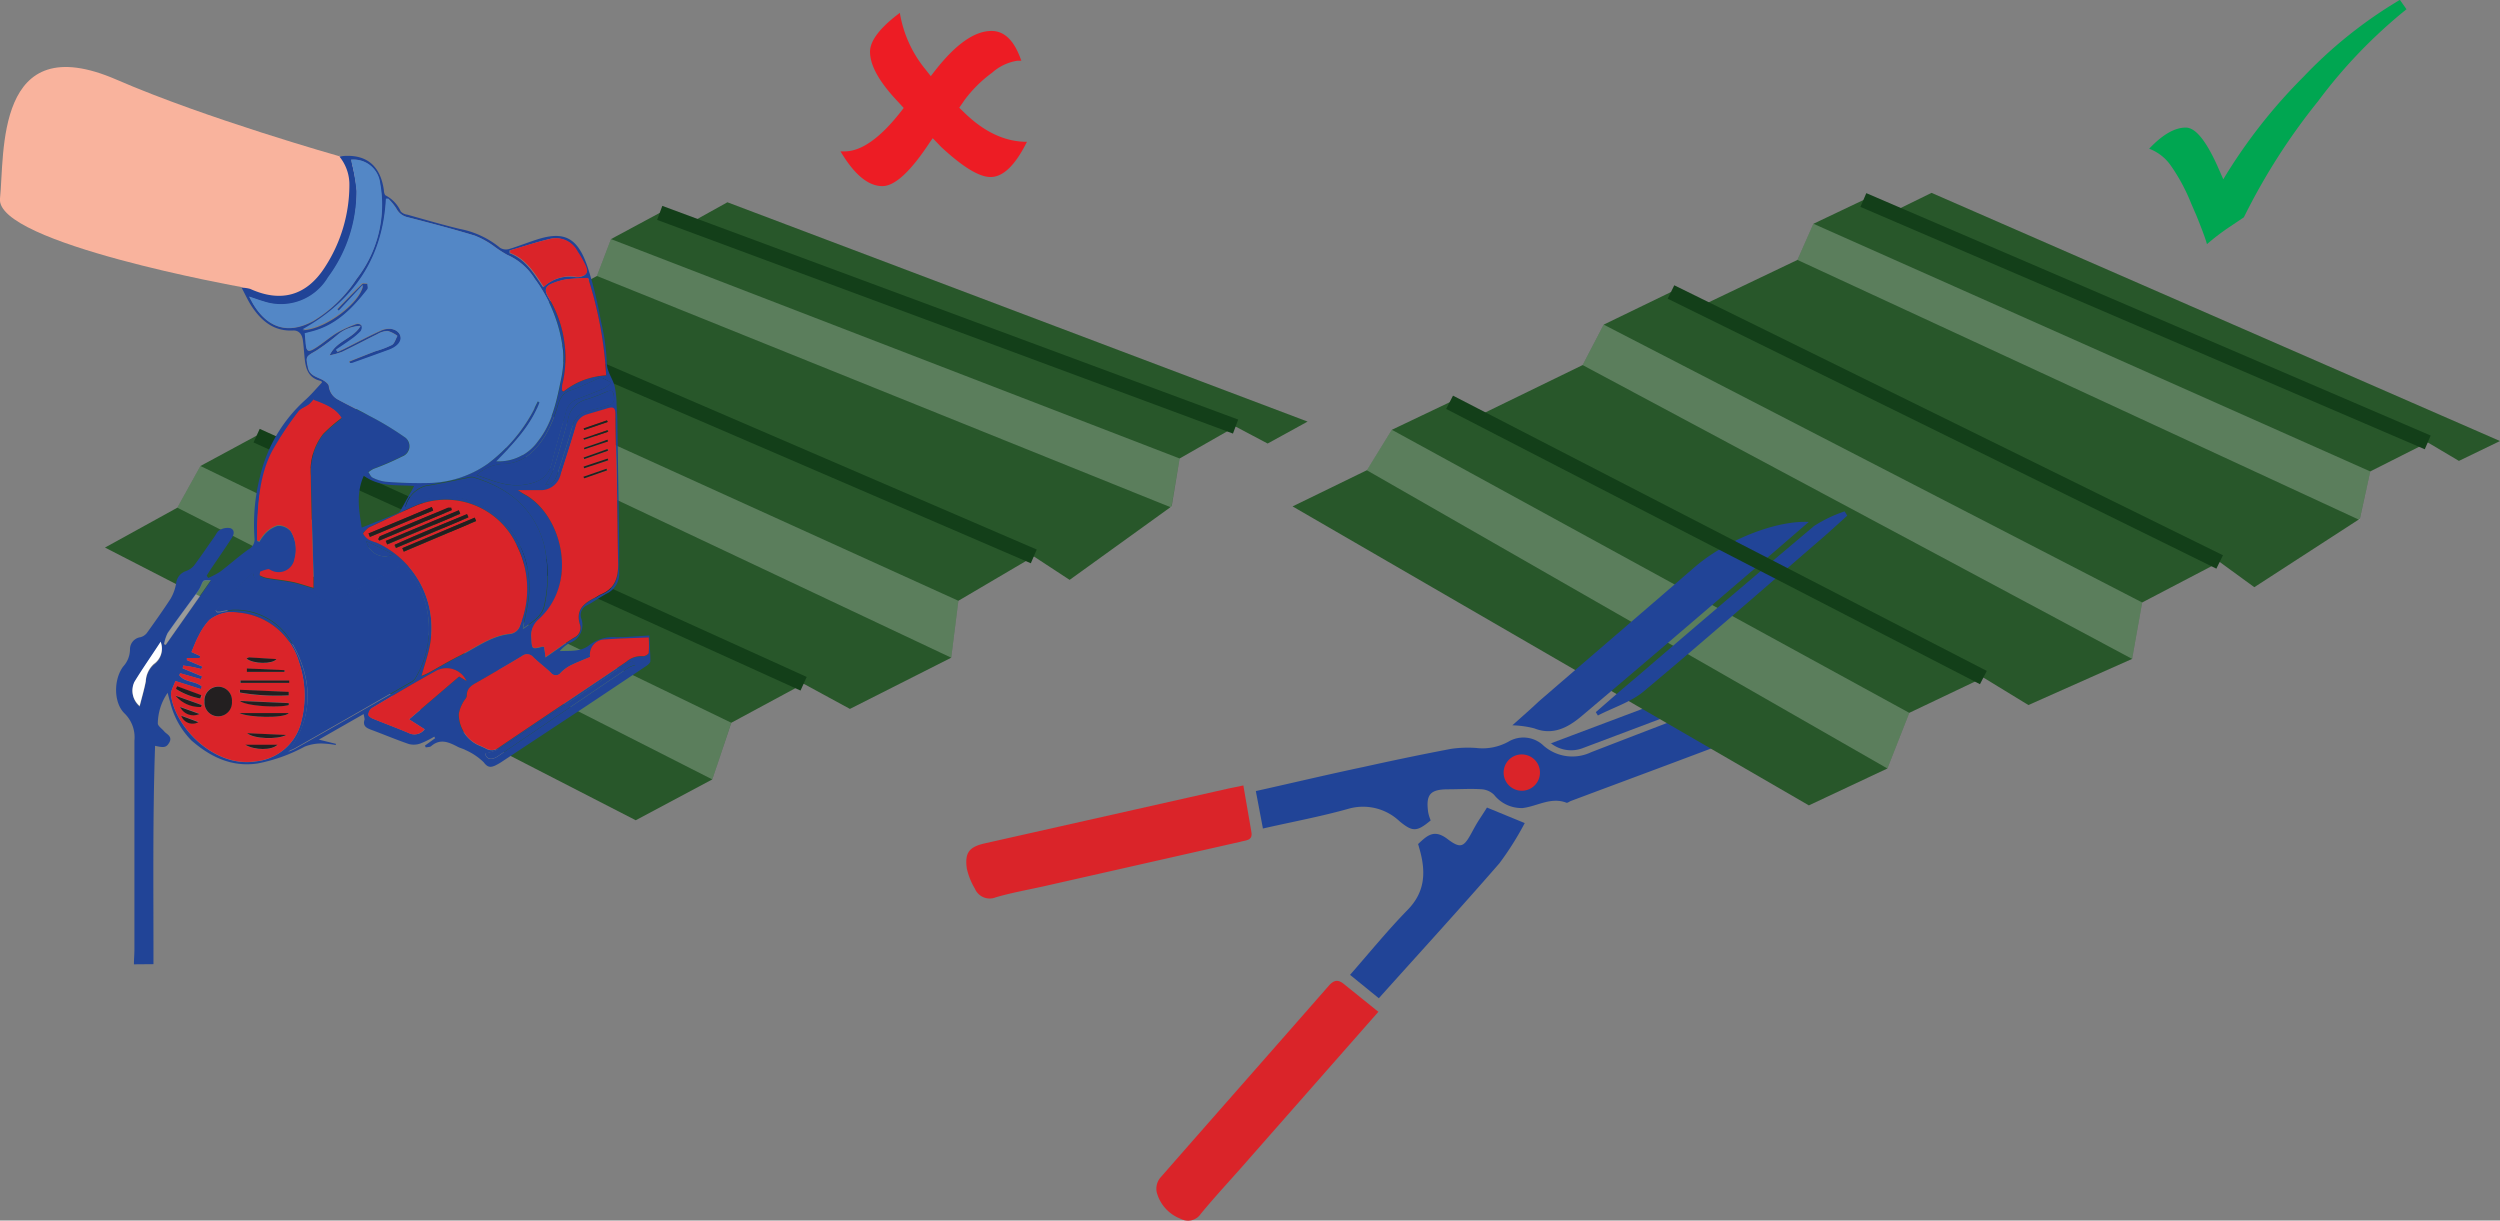 <svg xmlns="http://www.w3.org/2000/svg" xmlns:xlink="http://www.w3.org/1999/xlink" viewBox="0 0 310.97 151.82"><rect x="0" y="0" width="310.97" height="151.82" fill="#808080" stroke="none"/><defs><style>.cls-1,.cls-14{fill:none;}.cls-2{isolation:isolate;}.cls-3{clip-path:url(#clip-path);}.cls-4{fill:#214497;}.cls-10,.cls-21,.cls-22,.cls-23,.cls-26,.cls-4,.cls-5,.cls-6{fill-rule:evenodd;}.cls-5{fill:#da2429;}.cls-6{fill:#28572a;}.cls-7{mix-blend-mode:overlay;opacity:0.28;}.cls-8{clip-path:url(#clip-path-3);}.cls-9{clip-path:url(#clip-path-4);}.cls-10{fill:#e0e1e0;}.cls-11{clip-path:url(#clip-path-5);}.cls-12{clip-path:url(#clip-path-6);}.cls-13{clip-path:url(#clip-path-7);}.cls-14{stroke:#133f19;stroke-miterlimit:10;stroke-width:1.86px;}.cls-15{clip-path:url(#clip-path-9);}.cls-16{clip-path:url(#clip-path-10);}.cls-17{clip-path:url(#clip-path-11);}.cls-18{clip-path:url(#clip-path-12);}.cls-19{clip-path:url(#clip-path-13);}.cls-20{clip-path:url(#clip-path-14);}.cls-21{fill:#f9b39d;}.cls-22{fill:#5387c6;}.cls-23{fill:#fff;}.cls-24{clip-path:url(#clip-path-15);}.cls-25{clip-path:url(#clip-path-16);}.cls-26{fill:#231f20;}.cls-27{fill:#ed1c24;}.cls-28{fill:#00a651;}</style><clipPath id="clip-path" transform="translate(-3.34 -22.3)"><rect class="cls-1" width="338.25" height="188"/></clipPath><clipPath id="clip-path-3" transform="translate(-3.34 -22.3)"><rect class="cls-1" x="226.92" y="50.13" width="71.25" height="36.85"/></clipPath><clipPath id="clip-path-4" transform="translate(-3.34 -22.3)"><rect class="cls-1" x="226.92" y="50.13" width="71.25" height="36.85"/></clipPath><clipPath id="clip-path-5" transform="translate(-3.34 -22.3)"><rect class="cls-1" x="173.35" y="75.76" width="67.47" height="42.13"/></clipPath><clipPath id="clip-path-6" transform="translate(-3.34 -22.3)"><rect class="cls-1" x="173.35" y="75.76" width="67.47" height="42.13"/></clipPath><clipPath id="clip-path-7" transform="translate(-3.34 -22.3)"><rect class="cls-1" x="200.2" y="62.68" width="69.6" height="41.58"/></clipPath><clipPath id="clip-path-9" transform="translate(-3.34 -22.3)"><rect class="cls-1" x="77.58" y="52.04" width="72.49" height="33.39"/></clipPath><clipPath id="clip-path-10" transform="translate(-3.34 -22.3)"><rect class="cls-1" x="77.58" y="52.04" width="72.48" height="33.39"/></clipPath><clipPath id="clip-path-11" transform="translate(-3.34 -22.3)"><rect class="cls-1" x="25.4" y="80.26" width="68.9" height="38.99"/></clipPath><clipPath id="clip-path-12" transform="translate(-3.34 -22.3)"><rect class="cls-1" x="25.4" y="80.26" width="68.9" height="38.98"/></clipPath><clipPath id="clip-path-13" transform="translate(-3.34 -22.3)"><rect class="cls-1" x="51.55" y="65.88" width="70.99" height="38.23"/></clipPath><clipPath id="clip-path-14" transform="translate(-3.34 -22.3)"><rect class="cls-1" x="51.55" y="65.88" width="70.99" height="38.22"/></clipPath><clipPath id="clip-path-15" transform="translate(-3.34 -22.3)"><rect class="cls-1" x="23.75" y="94.44" width="5.82" height="7.99"/></clipPath><clipPath id="clip-path-16" transform="translate(-3.34 -22.3)"><rect class="cls-1" x="23.75" y="94.44" width="5.83" height="7.98"/></clipPath></defs><g class="cls-2"><g id="Layer_2" data-name="Layer 2"><g id="Layer_1-2" data-name="Layer 1"><g class="cls-3"><path class="cls-4" d="M160.42,125.29c-.31-1.64-.58-3.07-.87-4.59,4.49-1,8.94-2.06,13.4-3,3.61-.8,7.24-1.56,10.88-2.25a14.38,14.38,0,0,1,3.15-.11,6.65,6.65,0,0,0,4-.79,3.62,3.62,0,0,1,4.37.51,5.42,5.42,0,0,0,5.9.81c11.82-4.57,23.66-9.07,35.5-13.59a2,2,0,0,1,.5,0,25.65,25.65,0,0,1-5.52,6.07c-3.77,2.87-8.2,4.25-12.51,5.9-6.81,2.6-13.65,5.12-20.48,7.68-.19.07-.42.27-.55.22-1.94-.75-3.63.44-5.44.66a4.35,4.35,0,0,1-3.57-1.65,2.45,2.45,0,0,0-1.48-.68c-1.4-.1-2.81,0-4.21,0-2.26,0-2.81.64-2.5,2.87a5.33,5.33,0,0,0,.31,1c-1.73,1.44-2.25,1.44-3.88.1a6.6,6.6,0,0,0-6.27-1.57c-3.54,1-7.14,1.66-10.73,2.48M191,119.46a2.12,2.12,0,0,0,2.77.76,2.05,2.05,0,0,0,.68-2.77,2,2,0,0,0-2.74-.77,2.09,2.09,0,0,0-.71,2.78" transform="translate(-3.34 -22.3)"/><path class="cls-5" d="M174.77,148.18l-16,18.19c-2,2.31-4.12,4.55-6.07,6.92a1.9,1.9,0,0,1-2.48.62,4.86,4.86,0,0,1-3-3.32,2.18,2.18,0,0,1,.4-1.74c7-8,14-15.93,21-23.93.66-.75,1.17-.79,1.87-.23l4.33,3.49" transform="translate(-3.34 -22.3)"/><path class="cls-5" d="M158,120c.34,2,.68,3.9,1,5.8.18,1.07-.67,1-1.34,1.2l-24.56,5.56c-2,.44-4,.8-5.88,1.35a2,2,0,0,1-2.62-1.08,8.4,8.4,0,0,1-1-2.5c-.28-2,.32-2.69,2.25-3.13l30.31-6.82L158,120" transform="translate(-3.34 -22.3)"/><path class="cls-4" d="M179.72,127.3c1.09-1,1.95-1.94,3.65-.65s2.07,1,3.07-.85c.31-.58.63-1.15,1-1.71s.65-1,.86-1.34l4.7,1.93a37.44,37.44,0,0,1-3.15,5c-4.9,5.64-9.95,11.16-15,16.79l-3.58-2.91c2.37-2.7,4.65-5.51,7.17-8.09,2.12-2.17,2.26-4.57,1.56-7.24l-.25-.9" transform="translate(-3.34 -22.3)"/><path class="cls-4" d="M196.23,114.77l44-16.56c-1,2.91-3.55,3.31-5.75,4.15-11.41,4.38-22.84,8.7-34.27,13a4.06,4.06,0,0,1-4-.64" transform="translate(-3.34 -22.3)"/><path class="cls-5" d="M194.68,117.44a2.26,2.26,0,1,1-3-1.09,2.27,2.27,0,0,1,3,1.09" transform="translate(-3.34 -22.3)"/><polygon class="cls-6" points="310.97 54.86 305.86 57.33 301.98 55.03 294.83 58.64 293.54 64.53 280.41 73.04 276.1 69.9 266.46 74.94 265.21 81.96 252.31 87.7 246.71 84.28 237.49 88.67 234.77 95.59 225 100.18 160.78 62.99 170.02 58.49 173.13 53.46 180.31 50.04 183.96 51.69 196.86 45.41 199.48 40.38 207.84 36.33 211.67 38.02 223.58 32.33 225.56 27.84 231.78 24.88 235.24 26.45 240.26 23.99 310.97 54.86"/></g><g class="cls-3"><g class="cls-7"><g class="cls-8"><g class="cls-9"><polygon class="cls-10" points="294.83 58.64 293.5 64.68 223.58 32.33 225.56 27.83 294.83 58.64"/></g></g></g><g class="cls-7"><g class="cls-11"><g class="cls-12"><polyline class="cls-10" points="234.77 95.59 170.01 58.49 173.13 53.46 237.49 88.67"/></g></g></g><g class="cls-7"><g class="cls-13"><g class="cls-13"><polyline class="cls-10" points="265.21 81.96 196.86 45.41 199.48 40.38 266.46 74.94"/></g></g></g><line class="cls-14" x1="301.98" y1="55.03" x2="231.78" y2="24.88"/><line class="cls-14" x1="276.1" y1="69.9" x2="207.85" y2="36.32"/><path class="cls-4" d="M228.33,87.22c-2.49,2.15-4.86,4.21-7.25,6.25-7,6-14,12-21.12,18-1.58,1.31-3.47,2.35-5.77,1.43a12.39,12.39,0,0,0-2.73-.38c1.23-1.1,2.26-2,3.32-3,6.43-5.55,12.87-11.07,19.3-16.63,3.83-3.32,10-5.86,14.25-5.67" transform="translate(-3.34 -22.3)"/><path class="cls-4" d="M201.84,110.88c1.65-1.43,3.29-2.88,5-4.3C214.18,100.27,221.54,94,229,87.72a16.78,16.78,0,0,1,3.79-1.81l.33.53c-1,.9-2,1.82-3,2.69-7.43,6.41-14.8,12.88-22.32,19.17-1.61,1.34-3.78,2-5.7,3l-.24-.38" transform="translate(-3.34 -22.3)"/><line class="cls-14" x1="246.71" y1="84.28" x2="180.31" y2="50.04"/><polygon class="cls-6" points="162.65 52.44 157.68 55.17 153.69 53.06 146.73 57.03 145.74 62.98 133.05 72.13 128.59 69.21 119.21 74.73 118.32 81.81 105.72 88.18 99.96 85.05 90.97 89.9 88.6 96.95 79.08 102.03 13.06 68.11 22.06 63.15 24.92 57.97 31.92 54.19 35.65 55.66 48.22 48.73 50.58 43.58 58.73 39.11 62.64 40.61 74.25 34.33 76 29.74 82.06 26.48 85.59 27.88 90.48 25.16 162.65 52.44"/><g class="cls-7"><g class="cls-15"><g class="cls-16"><polygon class="cls-10" points="146.73 57.03 145.7 63.13 74.25 34.33 76 29.74 146.73 57.03"/></g></g></g><g class="cls-7"><g class="cls-17"><g class="cls-18"><polyline class="cls-10" points="88.6 96.95 22.06 63.15 24.92 57.96 90.96 89.9"/></g></g></g><g class="cls-7"><g class="cls-19"><g class="cls-20"><polyline class="cls-10" points="118.32 81.81 48.22 48.73 50.58 43.58 119.21 74.73"/></g></g></g><line class="cls-14" x1="153.69" y1="53.06" x2="82.06" y2="26.48"/><line class="cls-14" x1="128.59" y1="69.21" x2="58.73" y2="39.11"/><line class="cls-14" x1="99.96" y1="85.05" x2="31.92" y2="54.19"/><path class="cls-21" d="M45.54,41.73S29,37.06,17.84,32.21C2.67,25.62,3.93,41.47,3.34,47s30,11,30,11,9.84,6.72,13.81-7.68c2.35-8.49-1.65-8.64-1.65-8.64" transform="translate(-3.34 -22.3)"/><path class="cls-4" d="M20,142.25c0-.63.06-1.26.06-1.9,0-8.64,0-17.28,0-25.92a4.14,4.14,0,0,0-1.24-3.4c-1.37-1.34-1.35-4.24-.15-5.83a3.19,3.19,0,0,0,.84-2.12,1.51,1.51,0,0,1,1.31-1.52,1.55,1.55,0,0,0,.78-.51c1-1.4,2-2.8,2.95-4.26a5.68,5.68,0,0,0,.71-2,1.78,1.78,0,0,1,1.2-1.45,2.45,2.45,0,0,0,1-.67c.89-1.19,1.71-2.42,2.57-3.63.19-.28.34-.64.6-.78A1.87,1.87,0,0,1,32,88c.58.22.45.8.16,1.24-.86,1.32-1.76,2.61-2.64,3.92-.16.24-.31.49-.47.74l.19.29a10.07,10.07,0,0,0,1.46-.76c1.21-.91,2.33-1.93,3.56-2.8A1.38,1.38,0,0,0,35,89.28a24,24,0,0,1,.67-7.65,18.5,18.5,0,0,1,5.61-9.55c.76-.67,1.41-1.46,2.1-2.19,0-.1-.07-.19-.11-.2-1.74-.39-1.95-1.76-2.07-3.2-.06-.63-.1-1.26-.19-1.89s-.43-1.23-1.23-1.19c-2.38.12-3.92-1.19-5.13-3-.43-.65-.75-1.37-1.26-2.33a4.69,4.69,0,0,1,1.06.15c3.82,1.74,7,.87,9.28-2.66a18.76,18.76,0,0,0,3.07-10.21,5.5,5.5,0,0,0-1.25-3.6c3.2-.43,5.09,1,5.54,4.19,0,.23.08.59.22.66a4.13,4.13,0,0,1,1.88,2A1.37,1.37,0,0,0,54,49c2.18.61,4.35,1.25,6.55,1.78a11.15,11.15,0,0,1,5,2.35,1.4,1.4,0,0,0,1.13.14c1.27-.38,2.51-.9,3.78-1.28,3.21-.94,4.8,0,6,3.6a50.83,50.83,0,0,1,1.63,6.68,26.23,26.23,0,0,1,.73,5.11c0,1.22.77,2,1,3.08a11.4,11.4,0,0,1,.21,1.84c0,.75.09,1.5.1,2.25q.12,7.77.23,15.54c0,1.18,0,2.36,0,3.54a2.7,2.7,0,0,1-1.53,2.49c-.83.45-1.6,1-2.42,1.45a1.32,1.32,0,0,0-.78,1.64,2.35,2.35,0,0,1-1.47,3.08,4.74,4.74,0,0,0-1.2,1c1.27-.06,2.62.11,3.67-.73a4.86,4.86,0,0,1,3.35-1c1.35,0,2.7-.13,4.14-.21,0,1,.12,2.11.12,3.19,0,.19-.28.44-.48.58l-7.25,4.84-10.61,7a6.86,6.86,0,0,1-1,.58c-.58.25-.93.2-1.4-.43a7.72,7.72,0,0,0-2.27-1.52c-.28-.16-.63-.23-.92-.38-1.1-.57-2.18-1.1-3.34-.1-.15.13-.43.11-.66.16l-.12-.22,1.28-.93a1.18,1.18,0,0,1-.11-.19,11.94,11.94,0,0,1-1.72.85,2.45,2.45,0,0,1-1.44.07c-1.58-.54-3.11-1.19-4.68-1.77-.62-.23-1.09-.49-.83-1.28,0-.14-.05-.34-.12-.68L43,114.3l2.11.52,0,.15a11.86,11.86,0,0,0-1.87-.19,5.62,5.62,0,0,0-2,.39,20.39,20.39,0,0,1-5.87,2.1c-3.23.47-5.84-.81-8.2-2.85a10.21,10.21,0,0,1-2.68-4.86c-.1-.3-.17-.61-.3-1.08a6.86,6.86,0,0,0-1.22,3.81c0,.31.54.67.81,1s1.07.61.61,1.39c-.35.58-.61.66-1.76.39-.31,9.07-.19,18.12-.2,27.16ZM48.19,62.83A4.63,4.63,0,0,0,45.27,64a26.85,26.85,0,0,1-2.63,1.93c-1.27.75-1.29.69-1,2.12.19.85.86,1.07,1.54,1.37.42.19,1,.56,1.05.92A2.12,2.12,0,0,0,45.38,72c1.27.72,2.58,1.34,3.85,2a36.23,36.23,0,0,1,4.33,2.6,1.36,1.36,0,0,1-.23,2.46,34,34,0,0,1-3.55,1.54,3.71,3.71,0,0,0-.64.42c.17.23.29.57.51.67a4.9,4.9,0,0,0,1.63.51,50.58,50.58,0,0,0,5.36.16A13.19,13.19,0,0,0,64,80a20.1,20.1,0,0,0,5.57-6.39c.25-.45.46-.92.7-1.38l.2.13c-1.07,2.85-3.13,5-5.37,7.33a6,6,0,0,0,5.2-2.56c1.79-2.28,2.31-5,2.88-7.76a12.16,12.16,0,0,0,.25-3.24A18.58,18.58,0,0,0,69.87,57a7.69,7.69,0,0,0-3.44-3,14.35,14.35,0,0,1-1.66-1.09,10.57,10.57,0,0,0-2.37-1.3c-2.75-.84-5.53-1.56-8.31-2.28a2.09,2.09,0,0,1-1.44-1.1,6.72,6.72,0,0,0-1-1.22l-.26.09C51,54.5,47.33,59.79,41,63.37c2.6,0,7.11-3.26,7.51-5.55l-3,3.22-.23-.22c1-1.06,2.06-2.14,3.12-3.17.12-.13.44,0,.67-.06,0,.25.09.58,0,.74-1.82,2.31-3.81,4.41-6.79,5.22l-1,.26c0,.44.08.83.11,1.22.08,1,.25,1.14,1.09.64,1-.61,1.88-1.43,2.87-2a14.4,14.4,0,0,1,2.37-1.06.64.64,0,0,1,.62.21.85.85,0,0,1-.11.73,7.89,7.89,0,0,1-1.17,1c-.61.45-1.25.86-1.88,1.29l.15.26c.34-.16.68-.3,1-.47,1.46-.73,2.9-1.51,4.39-2.18,1.11-.51,2.15-.19,2.43.62s-.31,1.38-1.44,1.79c-1.5.56-3,1.1-4.53,1.65a1.62,1.62,0,0,1-.32,0c0-.07,0-.14-.07-.22L50,66a12.44,12.44,0,0,0,2.11-.81c.33-.19.46-.74.67-1.12a3.69,3.69,0,0,0-1.2-.61,2.64,2.64,0,0,0-1.29.39c-1.46.72-2.9,1.49-4.38,2.2a9.64,9.64,0,0,1-1.56.44c.87-1.86,2.91-2,3.87-3.69m-9,53a5.88,5.88,0,0,0,.78-.33q7.28-4.14,14.52-8.3a1.56,1.56,0,0,0,.56-.58,11.91,11.91,0,0,0,.27-11.5,23,23,0,0,0-1.86-2.72,10.47,10.47,0,0,1-1,.76c-2.1,1.14-4.23,2.23-6.32,3.4a3,3,0,0,1-3.4-.07,13,13,0,0,0-6.48-1.87c-.63,0-1.35.18-1.49-1.07l-4.65,4.72c.06.07.11.15.17.23a2.73,2.73,0,0,0,.41,0,8,8,0,0,1,9,4c2.54,4.51,2.62,9-.51,13.4m16.56-9.44c.3-.14.57-.24.83-.38,1.24-.68,2.47-1.42,3.74-2.06,2.07-1,3.95-2.54,6.35-2.81A1.5,1.5,0,0,0,68.06,100a12,12,0,0,0-.39-9.78,9.71,9.71,0,0,0-12.69-5c-1.85.81-3.67,1.71-5.5,2.56a1.41,1.41,0,0,0-.4.22c-.22.21-.62.54-.57.67a1.92,1.92,0,0,0,.74.76,5.75,5.75,0,0,0,.93.35,11.65,11.65,0,0,1,6.66,12.62c-.23,1.29-.68,2.54-1.06,3.92M25.16,107c-.19.6-.63,1.26-.54,1.84.61,4.2,5.57,8.94,10.45,8.18a6.47,6.47,0,0,0,5.73-4.92,12.89,12.89,0,0,0-.27-7.43A8.62,8.62,0,0,0,33,98.5a4.69,4.69,0,0,0-3.6.91,8.22,8.22,0,0,0-1.35,2c-.35.63-.59,1.32-.89,2l1.1.5c0,.09-.05.18-.07.26H26.59v.24l1.92.81-.12.31c-.39-.09-.78-.2-1.18-.27s-.72-.11-1.08-.17l-.06.35,2.4,1c0,.12-.08.23-.13.35l-2.59-.74a2.44,2.44,0,0,1-.1.24c.66.92,2,.7,2.8,1.41,0,.11-.08.21-.13.32l-3.15-1m46-2.92c1.31-.9,2.42-1.72,3.59-2.45a1.32,1.32,0,0,0,.75-1.58c-.6-1.86.47-2.72,1.9-3.41.24-.12.46-.3.71-.4,1.7-.67,2.17-2,2.13-3.72-.08-3.29-.1-6.59-.16-9.89-.05-2.91-.14-5.81-.18-8.72,0-.8-.31-1-1-.8s-1.69.49-2.52.75a2,2,0,0,0-1.45,1.57c-.57,2-1.25,4-1.87,6a2.52,2.52,0,0,1-2.51,1.86c-.88,0-1.77,0-2.77,0,.29.19.52.36.77.5,4.62,2.45,6.91,10.93,1.8,15.57a2.57,2.57,0,0,0-.91,2.28c.07,1.43,0,1.43,1.4,1.09,0,0,.11,0,.2.06,0,.34.09.69.17,1.31m5.54-.1c-.91.39-1.74.7-2.53,1.1a4.84,4.84,0,0,0-1.15.87.75.75,0,0,1-1.23,0c-.7-.66-1.48-1.24-2.18-1.91a1,1,0,0,0-1.43-.14c-1.81,1.09-3.65,2.15-5.49,3.21-.69.39-1.37.74-1.37,1.72,0,.28-.33.55-.47.85a4.76,4.76,0,0,0-.52,1.4,4.24,4.24,0,0,0,2.35,3.83c.36.16.73.3,1.07.49a1.4,1.4,0,0,0,1.59-.15c5.26-3.56,10.55-7.09,15.82-10.64a2.81,2.81,0,0,1,2.08-.7c.22,0,.69-.24.71-.42a13.63,13.63,0,0,0,0-1.91c-2,.09-3.88.12-5.73.27A1.85,1.85,0,0,0,76.74,104M42.37,72.05a3.21,3.21,0,0,1-.49.57c-.47.34-1.12.53-1.43,1a41,41,0,0,0-3.24,4.89c-1.51,2.9-1.73,6.11-1.87,9.32,0,.59,0,1.19,0,1.78l.27.11a5.3,5.3,0,0,1,.71-1,3.55,3.55,0,0,1,1.56-1,2,2,0,0,1,1.63.69,4.43,4.43,0,0,1,.5,3.42,2,2,0,0,1-3,1.45c-.08,0-.18-.12-.25-.11a4.84,4.84,0,0,0-1,.31c-.09,0-.13.44-.08.47a3,3,0,0,0,.87.32c1.07.18,2.15.29,3.21.5.83.17,1.64.46,2.6.74,0-.56,0-1,0-1.33-.12-4.21-.28-8.41-.33-12.62a7.43,7.43,0,0,1,1.49-5.19,20.24,20.24,0,0,1,2.3-2c-.62-1-1.44-1.51-3.46-2.23M47,42.17a23.91,23.91,0,0,1,.73,3.89,17.9,17.9,0,0,1-3.54,10.78,6.79,6.79,0,0,1-8,3c-.57-.16-1.13-.37-1.83-.6.23.42.38.71.55,1,1.85,3,4.41,3.64,7.43,2A16.68,16.68,0,0,0,47.69,57a15,15,0,0,0,2.89-11.91A3.3,3.3,0,0,0,47,42.17m21.46,58.34c1.14-.87,2.41-1.49,2.67-3.08A17.1,17.1,0,0,0,71,90c-1.25-4.53-4.5-7.09-8.88-8.39a1.78,1.78,0,0,0-.7.09c-1.71.33-3.43.7-5.15,1a3.63,3.63,0,0,0-2.52,2.62c.06,0,.12,0,.17,0l.57-.26a9.62,9.62,0,0,1,4.94-1c6.16.47,10.2,6.34,9.7,12.14-.12,1.37-.48,2.72-.75,4.24M76.49,56.9c-1,.06-1.85.05-2.67.16a7.82,7.82,0,0,0-1.88.56c-.77.33-.9.8-.42,1.63a14.39,14.39,0,0,1,1.83,10.64c-.07.33-.07.67-.11,1l.2.14A9.25,9.25,0,0,1,78.74,69,48.18,48.18,0,0,0,76.49,56.9M62.61,81.4c2.11.74,4,1.58,6.24,1.15,1.72-.33,2.71-1,3.13-2.71.51-2.08,1.16-4.13,1.72-6.2a2.29,2.29,0,0,1,1.47-1.71c1.13-.43,2.26-.87,3.37-1.35a3.57,3.57,0,0,0,.79-.68c-.35-.19-.69-.41-1.06-.57a.76.76,0,0,0-.53.06c-1.15.5-2.27,1.09-3.46,1.48s-1.39,1.3-1.71,2.29a15,15,0,0,1-1.34,3.17c-1.18,2-2.76,3.59-5.26,3.68a5.21,5.21,0,0,0-3.36,1.39M56.14,113l-1.91-1.22,6.22-5.32.92.55a2.75,2.75,0,0,0-3.77-1.26c-2.71,1.49-5.36,3.06-8,4.64a1.15,1.15,0,0,0-.42.81c0,.14.31.39.53.48,1.49.61,3,1.16,4.47,1.79a1.57,1.57,0,0,0,2-.47M66.72,53.46v.34c2,.76,3,2.49,4.18,4.23a4.71,4.71,0,0,1,4-1.26,1.79,1.79,0,0,0,.46,0c.91-.16,1.14-.56.77-1.39a13.6,13.6,0,0,0-1-1.76A3,3,0,0,0,71.82,52c-1.72.39-3.4,1-5.1,1.45M54.86,82.75c-2.08-.17-4.31.18-6.26-1.28-1,2.18-.6,4.29-.27,6.46,1.56-.62,3-1.18,4.41-1.76a.83.83,0,0,0,.4-.34c.57-1,1.12-2,1.72-3.08m16.31-.13c.93-.15,1.13-.27,1.54-1.47.65-1.92,1.26-3.86,1.83-5.8a2.54,2.54,0,0,1,1.93-1.95c.87-.21,1.75-.43,2.62-.71.72-.23.7-.85.56-1.43s-.65-.31-1-.18a25.09,25.09,0,0,1-2.37.9A3.06,3.06,0,0,0,74,74.47c-.55,2.1-1.17,4.19-1.82,6.26a11.58,11.58,0,0,1-1,1.89M82.35,105l-.46-.48-1,.62c-5.16,3.45-10.31,6.91-15.48,10.33a6.78,6.78,0,0,1-1.7.56c0-.09,0,0,0,.14.24.63.79.72,1.57.2q8.11-5.5,16.22-11a4.45,4.45,0,0,1,.84-.33m-59-2.83c-1.17,1.76-2.28,3.31-3.27,5a2.5,2.5,0,0,0,.65,3c.27-1.08.57-2.07.76-3.08a3.08,3.08,0,0,1,1-2.14,2.35,2.35,0,0,0,.88-2.69m.4.16.2.07,5.62-8c-.94-.07-.93-.06-1.22.62a3.81,3.81,0,0,1-.44.79c-1.24,1.71-2.51,3.4-3.72,5.13a4.86,4.86,0,0,0-.44,1.35M52.29,91.25l-3.37-1.64a2.35,2.35,0,0,0,3.37,1.64" transform="translate(-3.34 -22.3)"/><path class="cls-22" d="M48.19,62.83c-1,1.65-3,1.83-3.87,3.69a9.64,9.64,0,0,0,1.56-.44c1.48-.71,2.92-1.48,4.39-2.2a2.58,2.58,0,0,1,1.28-.39,3.73,3.73,0,0,1,1.21.61c-.22.38-.35.93-.68,1.12A12.44,12.44,0,0,1,50,66c-1.09.4-2.17.82-3.25,1.23a1.72,1.72,0,0,1,.07.21,1.09,1.09,0,0,0,.32,0q2.28-.81,4.53-1.63c1.13-.42,1.67-1.11,1.44-1.79s-1.32-1.14-2.43-.63c-1.49.67-2.93,1.45-4.39,2.18-.34.17-.68.32-1,.47l-.15-.26c.63-.43,1.27-.84,1.88-1.29a7.89,7.89,0,0,0,1.17-1,.85.85,0,0,0,.11-.73.64.64,0,0,0-.62-.21,14.4,14.4,0,0,0-2.37,1.06c-1,.61-1.87,1.43-2.87,2-.84.5-1,.34-1.09-.64,0-.39-.07-.78-.11-1.22l1-.26c3-.81,5-2.91,6.79-5.22.12-.16,0-.49,0-.74-.23,0-.55-.06-.67,0-1.06,1-2.08,2.12-3.12,3.18l.23.22,3-3.22c-.4,2.29-4.91,5.52-7.51,5.55,6.38-3.58,10-8.86,10.38-16.26L51.6,47a7.07,7.07,0,0,1,1,1.22,2.09,2.09,0,0,0,1.44,1.1c2.78.72,5.57,1.45,8.32,2.28a10.73,10.73,0,0,1,2.36,1.3A14.35,14.35,0,0,0,66.43,54a7.69,7.69,0,0,1,3.44,3,18.58,18.58,0,0,1,3.53,9.13,12.16,12.16,0,0,1-.25,3.24c-.56,2.72-1.09,5.48-2.88,7.76a5.94,5.94,0,0,1-5.2,2.55c2.24-2.29,4.3-4.47,5.37-7.32l-.2-.13c-.24.46-.45.93-.7,1.38A20.1,20.1,0,0,1,64,80a13.19,13.19,0,0,1-7.33,2.38,50.58,50.58,0,0,1-5.36-.16,4.9,4.9,0,0,1-1.63-.51c-.22-.1-.34-.44-.51-.67a3.71,3.71,0,0,1,.64-.42,32.12,32.12,0,0,0,3.56-1.54,1.36,1.36,0,0,0,.22-2.46A37.6,37.6,0,0,0,49.23,74c-1.27-.71-2.58-1.33-3.85-2a2.12,2.12,0,0,1-1.1-1.66c-.05-.35-.63-.73-1.05-.92-.68-.3-1.35-.52-1.54-1.37-.34-1.43-.32-1.37,1-2.12A25.7,25.7,0,0,0,45.27,64a4.63,4.63,0,0,1,2.92-1.14" transform="translate(-3.34 -22.3)"/><path class="cls-4" d="M39.22,115.78c3.13-4.39,3.05-8.89.51-13.4a8,8,0,0,0-9-4,2.73,2.73,0,0,1-.41,0c-.06-.08-.11-.16-.17-.23l4.65-4.72c.13,1.25.86,1,1.49,1.07a13,13,0,0,1,6.48,1.87,3,3,0,0,0,3.4.07c2.09-1.17,4.21-2.26,6.32-3.4a10.47,10.47,0,0,0,1-.76,23,23,0,0,1,1.86,2.72,11.91,11.91,0,0,1-.27,11.5,1.56,1.56,0,0,1-.56.58q-7.25,4.17-14.52,8.3a5.88,5.88,0,0,1-.78.33" transform="translate(-3.34 -22.3)"/><path class="cls-5" d="M55.78,106.34c.38-1.38.83-2.63,1.06-3.92A11.65,11.65,0,0,0,50.18,89.8a5.75,5.75,0,0,1-.93-.35,1.92,1.92,0,0,1-.74-.76c0-.13.35-.46.57-.67a1.41,1.41,0,0,1,.4-.22c1.83-.85,3.65-1.75,5.5-2.56a9.71,9.71,0,0,1,12.69,5,12,12,0,0,1,.39,9.78,1.49,1.49,0,0,1-1.36,1.11c-2.4.28-4.28,1.78-6.35,2.81-1.27.64-2.49,1.38-3.74,2.06-.26.14-.53.24-.83.38m4.81-20.15-.18-.43-9.09,3.81.18.43Zm1,.45-.18-.4c-3,1.24-6.07,2.46-9,3.81,0,.13.11.26.17.39l9-3.8m-2.07-.9a2.5,2.5,0,0,1-.07-.26c-.13,0-.28-.08-.39,0Q54.85,87.2,50.64,89c-.12,0-.17.26-.26.39a1.21,1.21,0,0,1,.16.16l9-3.79m-6.15,4.73.18.44,9-3.81-.18-.42-9,3.79m-4.21-1.82c.06.14.12.29.17.43l7.87-3.29-.17-.43-7.87,3.29" transform="translate(-3.34 -22.3)"/><path class="cls-5" d="M25.16,107l3.15,1,.13-.31c-.78-.72-2.14-.5-2.8-1.42l.1-.24,2.59.74.14-.35-2.41-1,.06-.35c.36.06.73.1,1.08.17s.79.18,1.18.27l.12-.31-1.92-.8v-.25h1.59c0-.08.05-.17.07-.26l-1.09-.49c.29-.67.53-1.36.88-2a7.76,7.76,0,0,1,1.36-2A4.62,4.62,0,0,1,33,98.5a8.62,8.62,0,0,1,7.54,6.17,12.89,12.89,0,0,1,.27,7.43A6.47,6.47,0,0,1,35.07,117c-4.88.76-9.84-4-10.45-8.18-.09-.58.35-1.23.54-1.84m7,2.56a1.71,1.71,0,1,0-3.41,0,1.79,1.79,0,0,0,1.68,1.89,1.77,1.77,0,0,0,1.73-1.84m7.06-.77c0-.14,0-.29,0-.44l-6.06-.25c0,.11,0,.23,0,.34a27.35,27.35,0,0,0,6.06.35M33.13,111c1.09.55,5.54.69,6.14,0Zm6.13-3.74c0-.1,0-.19,0-.29H33.22c0,.1,0,.19,0,.29Zm0,2.72a1.93,1.93,0,0,1,0-.24l-6.07-.28c.81.67,4.9.88,6.06.52m-5.17-4.51,0,.42h4.66a1.49,1.49,0,0,0,0-.21l-4.65-.21m-.1-1.23c.9.69,3.23.71,3.73.06l-3.41-.21c-.07,0-.15.07-.32.15m.1,9.28c.85.71,3.73.81,4.87.22l-4.87-.22m-.22,1.44c1.17.69,3.23.71,4,0Zm-5.56-5.75.12-.38-3-1.12c-.05.11-.09.23-.13.34a8.32,8.32,0,0,0,3.05,1.16m0,1c0-.08.05-.16.08-.23l-3.24-1.17a3.93,3.93,0,0,0,3.16,1.4m-2.59,0a1.82,1.82,0,0,0,2.4.86l-2.4-.86m.13,1.08a1.5,1.5,0,0,0,2.14.8l-2.14-.8" transform="translate(-3.34 -22.3)"/><path class="cls-5" d="M71.2,104.08c-.08-.62-.13-1-.17-1.31-.09,0-.15-.07-.2-.06-1.36.34-1.33.34-1.4-1.09a2.59,2.59,0,0,1,.9-2.28c5.12-4.64,2.83-13.12-1.79-15.58-.25-.13-.48-.3-.77-.49,1,0,1.89,0,2.77,0a2.52,2.52,0,0,0,2.51-1.86c.62-2,1.3-4,1.87-6a2,2,0,0,1,1.45-1.57c.83-.26,1.68-.49,2.52-.75s1,0,1,.8c0,2.91.13,5.81.18,8.72.06,3.3.09,6.6.16,9.9,0,1.69-.43,3-2.13,3.71-.25.1-.47.28-.71.4-1.43.7-2.5,1.55-1.9,3.41a1.33,1.33,0,0,1-.75,1.58c-1.17.73-2.28,1.55-3.59,2.45m4.69-27.26L76,77,79,76c0-.07,0-.13-.07-.2l-3,1.06M79,78.35c0-.07,0-.13-.07-.2l-3,1.06c0,.07,0,.14.08.2l3-1.06m-.06-3.56a1.14,1.14,0,0,0-.1-.19l-2.9,1,.07.19,2.93-1m-3,6.81.1.2,2.86-1c0-.06-.05-.13-.07-.2l-2.89,1M76,78a1.46,1.46,0,0,0,.05.2l2.92-1c0-.07-.05-.14-.07-.21Zm3,1.55a1.59,1.59,0,0,1-.07-.2l-3,1a1.72,1.72,0,0,1,.07.21l3-1" transform="translate(-3.34 -22.3)"/><path class="cls-5" d="M76.74,104a1.86,1.86,0,0,1,1.56-2.14c1.85-.15,3.72-.18,5.73-.27a13.63,13.63,0,0,1,0,1.91c0,.18-.49.45-.71.42a2.81,2.81,0,0,0-2.08.7c-5.27,3.55-10.56,7.08-15.82,10.64a1.4,1.4,0,0,1-1.59.15c-.34-.18-.71-.33-1.07-.49a4.24,4.24,0,0,1-2.35-3.83,4.5,4.5,0,0,1,.52-1.4c.14-.3.47-.57.47-.85,0-1,.68-1.33,1.37-1.72,1.84-1.06,3.68-2.12,5.49-3.21a1,1,0,0,1,1.43.14c.7.67,1.48,1.25,2.18,1.92a.76.76,0,0,0,1.23,0,4.84,4.84,0,0,1,1.15-.87c.79-.4,1.62-.71,2.53-1.1" transform="translate(-3.34 -22.3)"/><path class="cls-5" d="M42.38,72.05c2,.72,2.83,1.26,3.45,2.23a20.24,20.24,0,0,0-2.3,2A7.43,7.43,0,0,0,42,81.47c.05,4.21.21,8.41.33,12.62,0,.38,0,.77,0,1.33-1-.28-1.77-.57-2.6-.74-1.06-.21-2.14-.32-3.21-.5a3,3,0,0,1-.87-.32s0-.43.08-.47a4.82,4.82,0,0,1,1-.3c.07,0,.17.06.25.1a2,2,0,0,0,3-1.45,4.4,4.4,0,0,0-.5-3.41,2,2,0,0,0-1.63-.7,3.55,3.55,0,0,0-1.56,1,5,5,0,0,0-.71,1l-.27-.11c0-.59,0-1.19,0-1.78.14-3.21.36-6.42,1.87-9.32a41,41,0,0,1,3.24-4.89c.31-.44,1-.63,1.43-1a3.69,3.69,0,0,0,.5-.57" transform="translate(-3.34 -22.3)"/><path class="cls-22" d="M47,42.17a3.3,3.3,0,0,1,3.63,2.89A15,15,0,0,1,47.69,57a16.68,16.68,0,0,1-5.39,5.18c-3,1.69-5.58,1-7.43-2-.17-.28-.32-.57-.55-1,.7.23,1.26.44,1.82.6a6.8,6.8,0,0,0,8-3,17.9,17.9,0,0,0,3.54-10.78A23.91,23.91,0,0,0,47,42.17" transform="translate(-3.34 -22.3)"/><path class="cls-4" d="M68.41,100.52c.27-1.53.63-2.88.75-4.25.5-5.8-3.54-11.67-9.7-12.14a9.56,9.56,0,0,0-4.93,1l-.58.26s-.11,0-.17,0a3.63,3.63,0,0,1,2.52-2.62c1.72-.29,3.44-.66,5.15-1a1.78,1.78,0,0,1,.7-.09C66.53,82.93,69.78,85.51,71,90a17.25,17.25,0,0,1,.06,7.4c-.27,1.59-1.54,2.21-2.68,3.09" transform="translate(-3.34 -22.3)"/><path class="cls-5" d="M76.5,56.91A48.46,48.46,0,0,1,78.74,69,9.17,9.17,0,0,0,73.44,71l-.2-.14c0-.34,0-.68.11-1a14.5,14.5,0,0,0-1.83-10.65c-.48-.84-.35-1.3.42-1.63a7.37,7.37,0,0,1,1.88-.55,26.3,26.3,0,0,1,2.68-.16" transform="translate(-3.34 -22.3)"/><path class="cls-4" d="M62.61,81.4A5.21,5.21,0,0,1,66,80c2.5-.09,4.08-1.69,5.26-3.68a15.58,15.58,0,0,0,1.35-3.17c.31-1,.53-1.9,1.7-2.29s2.31-1,3.46-1.48a.77.77,0,0,1,.53-.06,10.9,10.9,0,0,1,1.06.58,3.31,3.31,0,0,1-.79.67c-1.11.48-2.24.92-3.37,1.35a2.3,2.3,0,0,0-1.47,1.71c-.56,2.07-1.21,4.12-1.72,6.2-.42,1.7-1.41,2.38-3.13,2.71-2.27.43-4.13-.41-6.24-1.15" transform="translate(-3.34 -22.3)"/><path class="cls-5" d="M56.14,113a1.57,1.57,0,0,1-2,.47c-1.47-.63-3-1.18-4.47-1.79-.22-.09-.54-.34-.53-.48a1.15,1.15,0,0,1,.42-.81c2.66-1.58,5.31-3.15,8-4.64A2.75,2.75,0,0,1,61.37,107l-.92-.55-6.22,5.32L56.14,113" transform="translate(-3.34 -22.3)"/><path class="cls-5" d="M66.72,53.46c1.7-.5,3.38-1.06,5.1-1.45a3,3,0,0,1,3.38,1.57,13,13,0,0,1,1,1.76c.37.83.14,1.22-.77,1.39a1.75,1.75,0,0,1-.45,0,4.72,4.72,0,0,0-4,1.26c-1.14-1.74-2.18-3.47-4.18-4.23v-.34" transform="translate(-3.34 -22.3)"/><path class="cls-4" d="M71.17,82.62a12,12,0,0,0,1-1.89c.65-2.07,1.27-4.16,1.82-6.27A3.06,3.06,0,0,1,76.27,72a25.09,25.09,0,0,0,2.37-.9c.36-.13.83-.53,1,.19s.15,1.19-.56,1.42c-.86.28-1.74.5-2.62.71a2.54,2.54,0,0,0-1.93,1.95c-.57,1.94-1.18,3.88-1.83,5.79-.41,1.21-.61,1.33-1.54,1.48" transform="translate(-3.34 -22.3)"/><path class="cls-4" d="M82.35,105a3.89,3.89,0,0,0-.84.34l-16.22,11c-.77.52-1.33.43-1.57-.2,0-.09,0-.23,0-.14a7.22,7.22,0,0,0,1.7-.55q7.75-5.15,15.48-10.34l1-.62.46.48" transform="translate(-3.34 -22.3)"/><path class="cls-23" d="M23.35,102.2a2.35,2.35,0,0,1-.88,2.69,3.09,3.09,0,0,0-1,2.14c-.19,1-.49,2-.76,3.08a2.5,2.5,0,0,1-.65-3c1-1.64,2.1-3.2,3.27-5" transform="translate(-3.34 -22.3)"/><g class="cls-7"><g class="cls-24"><g class="cls-25"><path class="cls-10" d="M23.75,102.36a4.86,4.86,0,0,1,.44-1.35c1.21-1.73,2.48-3.42,3.72-5.13a3.81,3.81,0,0,0,.44-.79c.29-.68.28-.69,1.22-.62l-5.62,8-.2-.07" transform="translate(-3.34 -22.3)"/></g></g></g><path class="cls-4" d="M52.29,91.25a2.35,2.35,0,0,1-3.37-1.64l3.37,1.64" transform="translate(-3.34 -22.3)"/><path class="cls-26" d="M60.59,86.19,51.5,90l-.18-.43,9.09-3.81.18.43" transform="translate(-3.34 -22.3)"/><path class="cls-26" d="M61.61,86.64l-9,3.8-.17-.39c3-1.35,6-2.57,9-3.81l.18.4" transform="translate(-3.34 -22.3)"/><path class="cls-26" d="M59.54,85.74l-9,3.79a1.21,1.21,0,0,0-.16-.16c.09-.13.14-.34.26-.39q4.22-1.78,8.44-3.54c.11,0,.26,0,.39,0a2.5,2.5,0,0,0,.07.26" transform="translate(-3.34 -22.3)"/><path class="cls-26" d="M53.39,90.47l9-3.79c.06.14.12.28.17.42l-9,3.81-.18-.44" transform="translate(-3.34 -22.3)"/><path class="cls-26" d="M49.18,88.65l7.87-3.29.17.43-7.87,3.29c-.05-.14-.11-.29-.17-.43" transform="translate(-3.34 -22.3)"/><path class="cls-26" d="M32.19,109.56a1.71,1.71,0,1,1-3.41,0,1.71,1.71,0,1,1,3.41,0" transform="translate(-3.34 -22.3)"/><path class="cls-26" d="M39.25,108.79a27.35,27.35,0,0,1-6.06-.35l0-.34,6.06.26,0,.43" transform="translate(-3.34 -22.3)"/><path class="cls-26" d="M33.13,111h6.14c-.6.69-5.05.55-6.14,0" transform="translate(-3.34 -22.3)"/><path class="cls-26" d="M39.26,107.24h-6c0-.1,0-.19,0-.29h6.06a2.83,2.83,0,0,0,0,.29" transform="translate(-3.34 -22.3)"/><path class="cls-26" d="M39.25,110c-1.16.36-5.26.15-6.06-.51l6.07.27a1.93,1.93,0,0,0,0,.24" transform="translate(-3.34 -22.3)"/><path class="cls-26" d="M34.08,105.45l4.65.21c0,.07,0,.14,0,.21H34.05l0-.42" transform="translate(-3.34 -22.3)"/><path class="cls-26" d="M34,104.22c.17-.08.25-.15.32-.15l3.41.21c-.5.64-2.84.63-3.73-.06" transform="translate(-3.34 -22.3)"/><path class="cls-26" d="M34.08,113.5l4.87.22c-1.14.59-4,.49-4.87-.22" transform="translate(-3.34 -22.3)"/><path class="cls-26" d="M33.86,114.94h4c-.75.71-2.81.69-4,0" transform="translate(-3.34 -22.3)"/><path class="cls-26" d="M28.3,109.19A8.32,8.32,0,0,1,25.25,108c0-.11.08-.23.13-.34l3,1.11-.12.39" transform="translate(-3.34 -22.3)"/><path class="cls-26" d="M28.34,110.24a3.93,3.93,0,0,1-3.16-1.4L28.42,110c0,.07-.05.15-.08.23" transform="translate(-3.34 -22.3)"/><path class="cls-26" d="M25.75,110.25l2.4.86a1.82,1.82,0,0,1-2.4-.86" transform="translate(-3.34 -22.3)"/><path class="cls-26" d="M25.88,111.33l2.14.8a1.5,1.5,0,0,1-2.14-.8" transform="translate(-3.34 -22.3)"/><path class="cls-26" d="M75.9,76.82l3-1c0,.06,0,.12.07.19L76,77Z" transform="translate(-3.34 -22.3)"/><path class="cls-26" d="M79,78.35l-3,1.06c0-.06,0-.13-.08-.19l3-1.07c0,.07,0,.14.07.2" transform="translate(-3.34 -22.3)"/><path class="cls-26" d="M78.92,74.79l-2.93,1c0-.06,0-.13-.07-.2l2.9-1a1.14,1.14,0,0,1,.1.19" transform="translate(-3.34 -22.3)"/><path class="cls-26" d="M75.91,81.6l2.89-1c0,.07,0,.14.07.2l-2.86,1-.1-.19" transform="translate(-3.34 -22.3)"/><path class="cls-26" d="M76,78l2.9-1c0,.07,0,.14.07.21L76,78.2,76,78" transform="translate(-3.34 -22.3)"/><path class="cls-26" d="M79,79.55l-3,1a1.72,1.72,0,0,0-.07-.21l3-1a1.59,1.59,0,0,0,.07.2" transform="translate(-3.34 -22.3)"/><path class="cls-27" d="M119.36,39.49,119,40q-3.58,5.45-5.9,5.45c-1.77,0-3.5-1.44-5.21-4.32l.51,0c2,0,4.26-1.54,6.73-4.61l.62-.79-.8-.87q-3.39-3.6-3.39-6.12c0-1.36,1.23-3,3.71-4.84a14.91,14.91,0,0,0,3.16,7l.69.87.55-.71c2.57-3.28,4.9-4.91,7-4.91,1.63,0,2.87,1.23,3.71,3.71a5.17,5.17,0,0,0-.53,0,6.14,6.14,0,0,0-3.11,1.49,16.09,16.09,0,0,0-3.39,3.35l-.69,1,.67.65q3.7,3.59,7.75,3.59-2.18,4.38-4.53,4.38-2.11,0-6.13-3.73Z" transform="translate(-3.34 -22.3)"/><path class="cls-28" d="M301.87,22.3l.81,1.15a62.8,62.8,0,0,0-11,11.44,78.27,78.27,0,0,0-9.23,14.44l-1.71,1.15a28.43,28.43,0,0,0-2.88,2.19c-.2-.72-.64-1.9-1.31-3.55l-.65-1.5a23.07,23.07,0,0,0-2.57-4.77,5.71,5.71,0,0,0-2.66-2.05c1.66-1.76,3.18-2.63,4.56-2.63,1.19,0,2.5,1.6,3.95,4.82l.71,1.61a66.71,66.71,0,0,1,10-12.77,55.74,55.74,0,0,1,11.94-9.53" transform="translate(-3.34 -22.3)"/></g></g></g></g></svg>